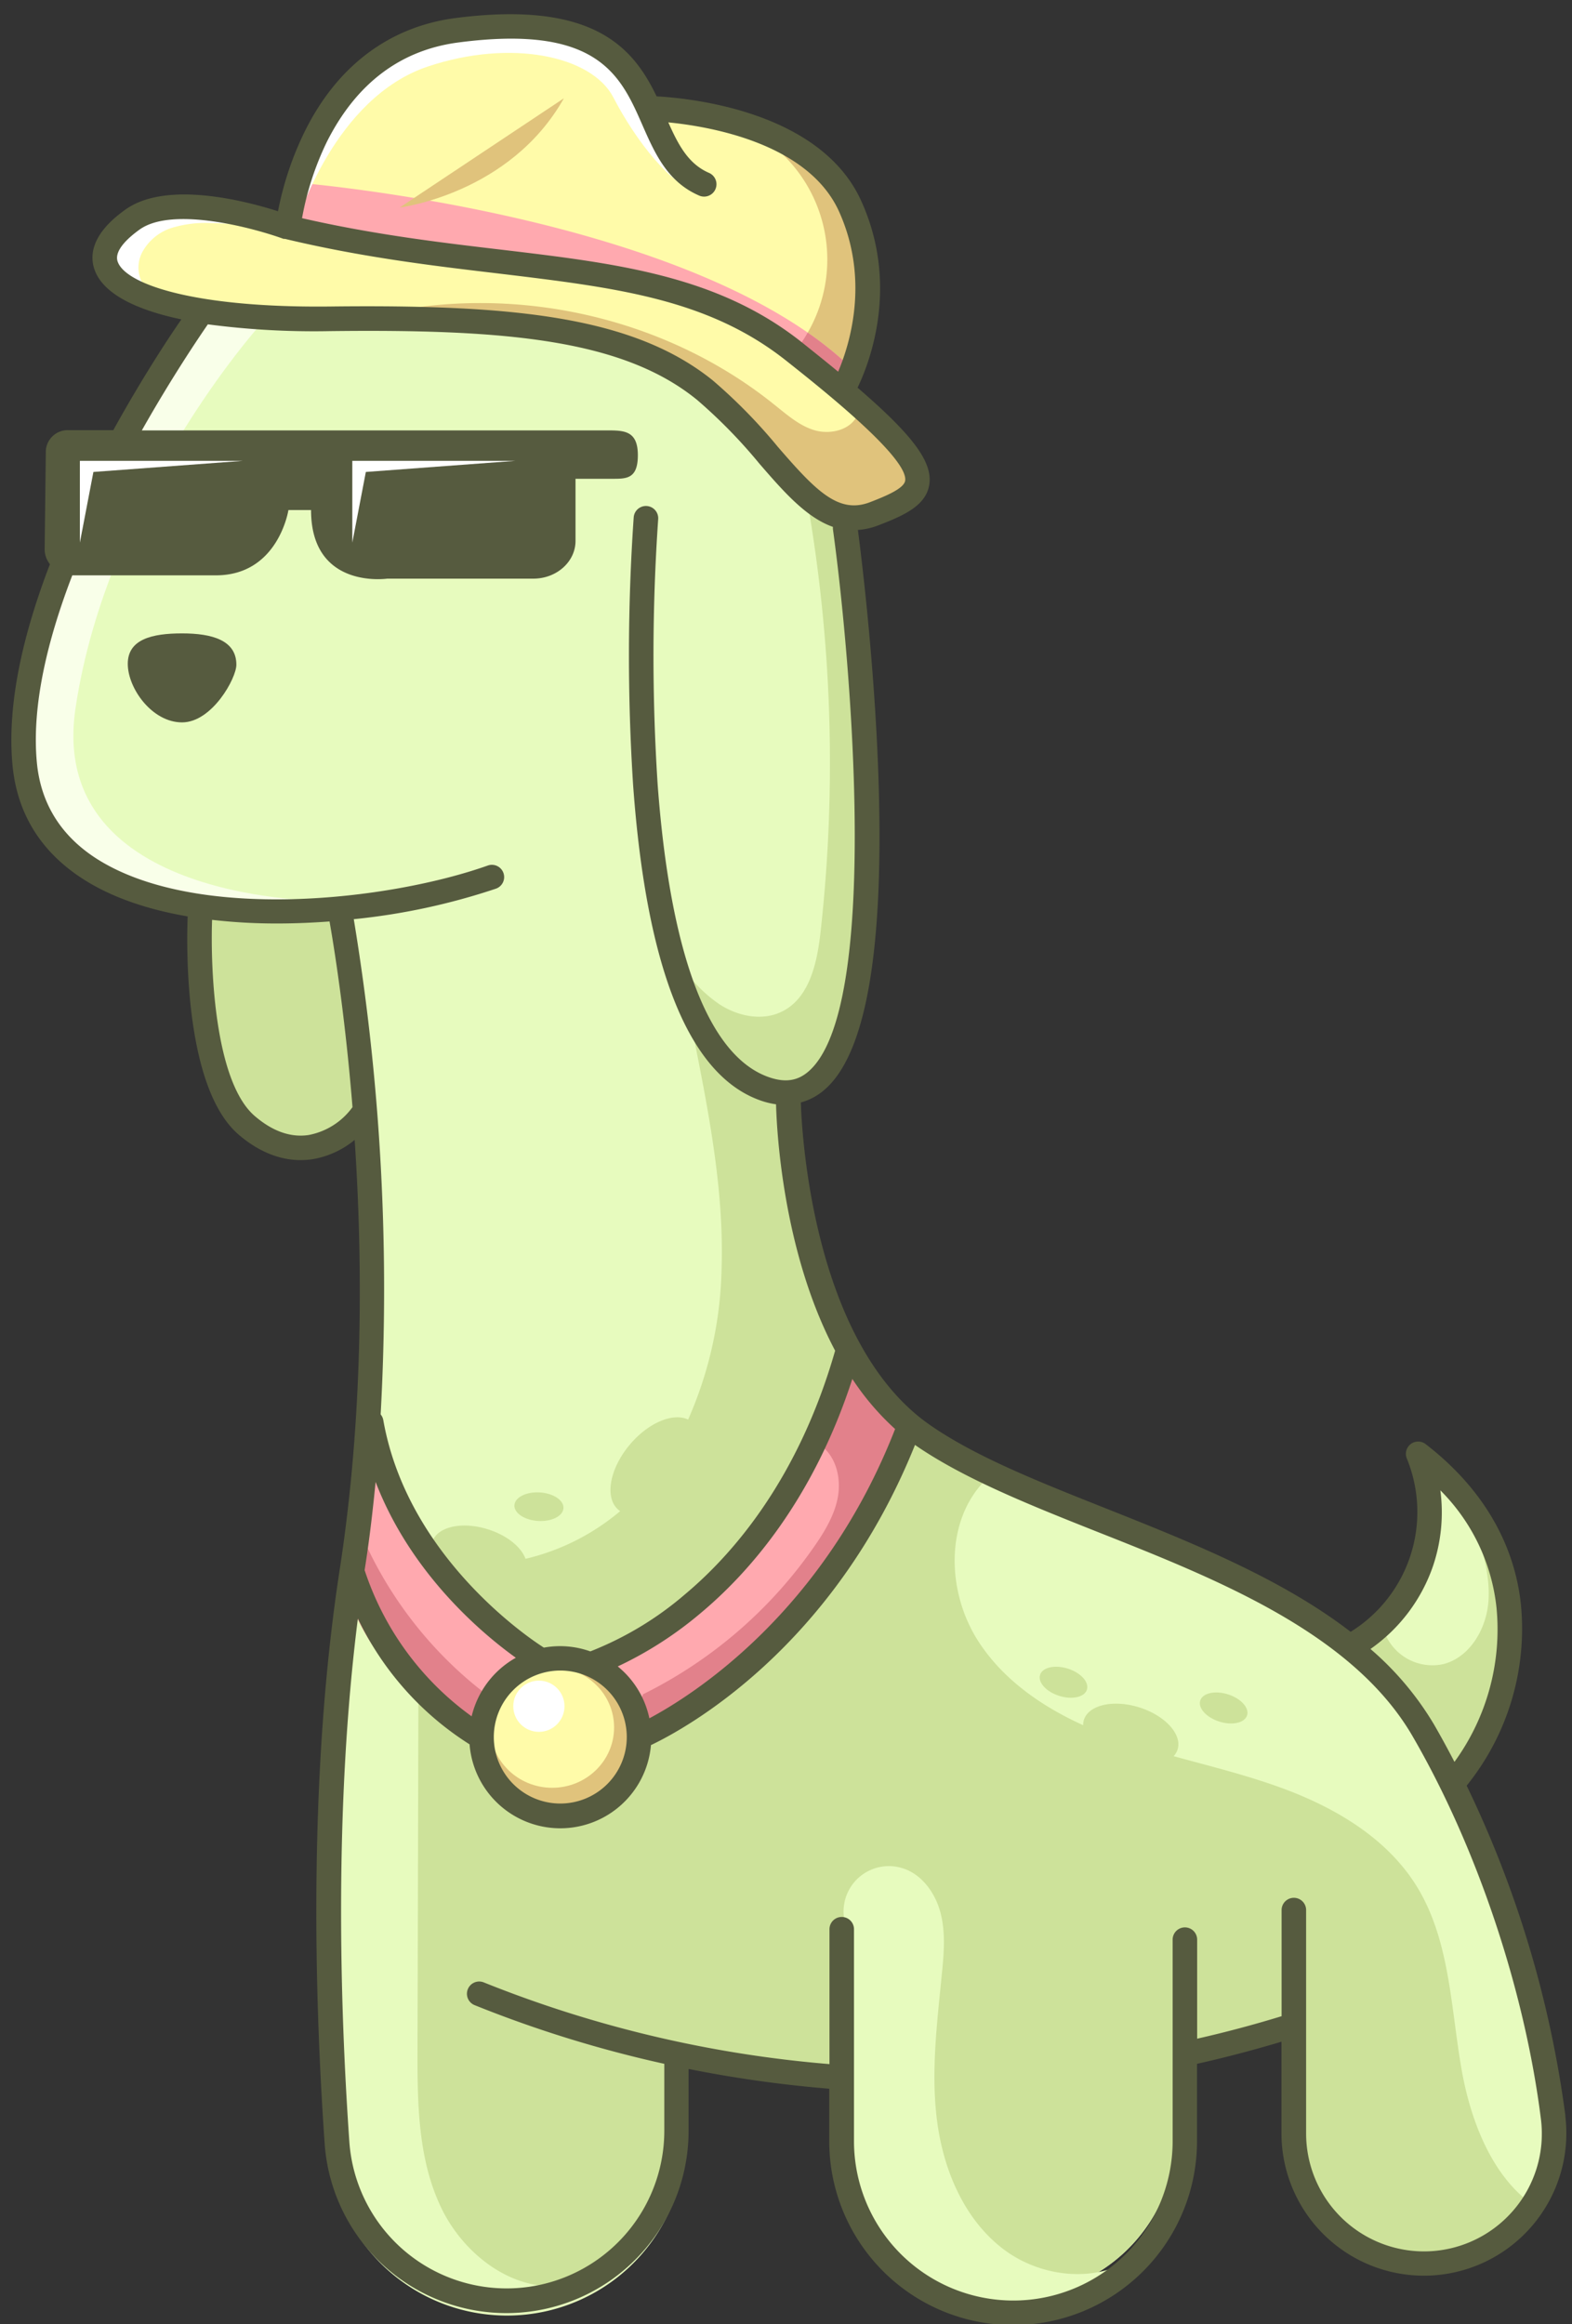 <?xml version="1.0" encoding="UTF-8"?><svg xmlns="http://www.w3.org/2000/svg" xmlns:xlink="http://www.w3.org/1999/xlink" height="492.8" preserveAspectRatio="xMidYMid meet" version="1.0" viewBox="-2.4 -3.0 333.4 492.8" width="333.4" zoomAndPan="magnify"><rect x="-2.4" y="-3.0" width="333.4" height="492.8" fill="#333333" stroke="none"/><g id="change1_1"><path d="M297.87,364.77c-12.8-22-41.56-33.47-66.94-43.55C216.38,315.45,202.64,310,192.47,303l-1.11-.79a127.7,127.7,0,0,1-35.48,50.34,98.15,98.15,0,0,1-20.93,14,18.56,18.56,0,0,1-37-.11c-3.69-2.15-16.8-10.77-24.81-28.88-5.42,40.65-4.21,83.82-2.14,113.6a34.18,34.18,0,0,0,68.28-2.39V434a253.25,253.25,0,0,1-40.66-12.52A1.86,1.86,0,1,1,100,418a253.2,253.2,0,0,0,74.3,17.43V406.06a1.86,1.86,0,1,1,3.72,0V451A34.53,34.53,0,0,0,247,451V408.27a1.86,1.86,0,0,1,3.72,0V430.2c6.51-1.45,13-3.17,19.32-5.13h.08V402a1.86,1.86,0,0,1,3.71,0v47.37a25.75,25.75,0,1,0,51.31-3.1A223.3,223.3,0,0,0,297.87,364.77Z" fill="#e7fbbe"/></g><g id="change2_1"><path d="M307.54,435.55c-2.27-13.12-2.46-27.15-9.42-38.5-6.36-10.37-17.53-16.9-29-21.05-7.39-2.68-15-4.54-22.61-6.63a3.88,3.88,0,0,0,.84-1.42c1-3.19-2.62-7.19-8.11-8.92s-10.75-.54-11.76,2.65a3.89,3.89,0,0,0-.16,1.12c-8.94-4.06-17.15-9.8-22.36-18-6.51-10.28-7-25.06,1.47-33.83a.19.19,0,0,1,0-.07,104.94,104.94,0,0,1-14-7.87l-1.11-.79a127.7,127.7,0,0,1-35.48,50.34,98.15,98.15,0,0,1-20.93,14,18.56,18.56,0,0,1-37-.11c-3.69-2.15-16.8-10.77-24.81-28.88-5.42,40.65-4.21,83.82-2.14,113.6a34.18,34.18,0,0,0,68.28-2.39V434a253.25,253.25,0,0,1-40.66-12.52A1.86,1.86,0,1,1,100,418a253.2,253.2,0,0,0,74.3,17.43V406.06a1.86,1.86,0,1,1,3.72,0V451A34.53,34.53,0,0,0,247,451V408.27a1.86,1.86,0,0,1,3.72,0V430.2c6.51-1.45,13-3.17,19.32-5.13h.08V402a1.86,1.86,0,0,1,3.71,0v47.37a25.76,25.76,0,0,0,45.09,17,24.83,24.83,0,0,0,2.29-3C313.44,457,309.32,445.88,307.54,435.55Z" fill="#cde29a"/></g><g id="change3_1"><path d="M167.09,70.11c3.16,2.5,6,4.79,8.52,6.9,2.15-4.68,7.75-19.57.59-35.44-7-15.52-29.87-18.79-38.09-19.47,2.39,5.42,4.53,10.08,9.57,12.25a1.86,1.86,0,0,1-1.47,3.41C139.72,35,137.09,29,134.56,23.24c-.36-.82-.73-1.64-1.1-2.46v0C128.91,10.83,122.6,1.61,94.76,5.25,68.43,8.7,62,36.74,60.74,43.82c15.47,3.59,30,5.31,42.8,6.83C128.14,53.56,149.39,56.08,167.09,70.11Z" fill="#fffba9"/></g><g id="change4_1"><path d="M163.21,29.37a31,31,0,0,1,2,43.28,21.92,21.92,0,0,1,11.75,8,38.72,38.72,0,0,0,4.78-29.77C179.17,41,172.19,34.16,163.21,29.37Z" fill="#e0c37c"/></g><g id="change3_2"><path d="M67.56,62.73q4,0,7.8,0c34.14,0,57.34,3,72.91,15.67a112.42,112.42,0,0,1,13.73,14c8.19,9.47,13.18,14.69,20.33,12,4.7-1.8,7.66-3.29,7.95-5.15C191,94.5,177.79,83.33,164.78,73c-16.87-13.38-37.64-15.83-61.68-18.68C89.71,52.75,74.52,51,58.22,47.05l-.1,0-.06,0H58c-6.19-2.3-23.88-7.13-31.19-1.94-2.76,2-5.87,4.87-5,7.6C23.54,57.91,38.35,63.08,67.56,62.73Z" fill="#fffba9"/></g><g id="change4_2"><circle cx="116.43" cy="365.31" fill="#e0c37c" r="14.85"/></g><g id="change3_3"><ellipse cx="114.71" cy="363.27" fill="#fffba9" rx="13.13" ry="12.8"/></g><g id="change5_1"><path d="M145.65,338.55a77.55,77.55,0,0,1-18.47,11.64,18.58,18.58,0,0,1,7.59,12.27c8.49-4.37,37.84-21.95,53.55-62.68a55,55,0,0,1-10.19-12.1C169.89,314.1,156.05,329.87,145.65,338.55Z" fill="#ffa9af"/></g><g id="change1_2"><path d="M301.08,362.9q2.54,4.37,4.89,9a48.6,48.6,0,0,0,9.77-34.06c-1.05-10.29-5.67-19.36-13.77-27.05A34.27,34.27,0,0,1,287,346.42,64.22,64.22,0,0,1,301.08,362.9Z" fill="#e7fbbe"/></g><g id="change5_2"><path d="M98.14,362.17a18.62,18.62,0,0,1,10.23-13.58C101.72,344,84.12,330,76.83,307.84c-.65,7.31-1.52,14.72-2.66,22.16A62.53,62.53,0,0,0,98.14,362.17Z" fill="#ffa9af"/></g><g id="change2_2"><path d="M56.39,192.09a117.56,117.56,0,0,1-14.51-.86c-.2,5.31-.81,34.39,9.3,43,3.94,3.36,8,4.76,12,4.15a15.61,15.61,0,0,0,10-6.43c-1.67-20.76-4.17-35.66-5-40.36C64.24,191.91,60.31,192.09,56.39,192.09Z" fill="#cde29a"/></g><g id="change1_3"><path d="M77.63,297.14a1.93,1.93,0,0,1,.59,1.05c5.46,31,34.34,48.73,34.63,48.9h0a18.53,18.53,0,0,1,10,.8c2.24-.79,10.77-4.12,20.56-12.33,10.39-8.71,24.35-24.83,32.15-52.29C163.47,260.69,163,232.11,163,230.51c0,0,0,0,0,0a15.34,15.34,0,0,1-3.25-.68c-35.52-11.27-27.3-118.48-26.94-123a1.88,1.88,0,0,1,2-1.7,1.86,1.86,0,0,1,1.7,2,421.24,421.24,0,0,0-.12,56.21c2.68,37,11.15,58.76,24.47,63,3.4,1.08,6.21.62,8.61-1.4,5.4-4.56,11.52-19.27,10-63.5-1-26.82-4.38-51.92-4.42-52.17a1.93,1.93,0,0,1,.12-.93c-5.73-1.67-10.59-7.26-15.94-13.44a109.43,109.43,0,0,0-13.27-13.57C130.07,68.3,105.2,66,67.6,66.44a166.1,166.1,0,0,1-26.22-1.52C37.11,71,1.23,123.4,4.7,158.88c.86,8.87,5.27,15.89,13.09,20.86,21.45,13.63,62.53,8.95,83.55,1.5a1.86,1.86,0,0,1,1.24,3.5,138.9,138.9,0,0,1-30.76,6.53A478.55,478.55,0,0,1,77.63,297.14Z" fill="#e7fbbe"/></g><g id="change1_4"><path d="M77.63,297.14a1.93,1.93,0,0,1,.59,1.05c5.46,31,34.34,48.73,34.63,48.9h0a18.53,18.53,0,0,1,10,.8c2.24-.79,10.77-4.12,20.56-12.33,10.39-8.71,24.35-24.83,32.15-52.29C163.47,260.69,163,232.11,163,230.51c0,0,0,0,0,0a15.34,15.34,0,0,1-3.25-.68c-35.52-11.27-27.3-118.48-26.94-123a1.88,1.88,0,0,1,2-1.7,1.86,1.86,0,0,1,1.7,2,421.24,421.24,0,0,0-.12,56.21c2.68,37,11.15,58.76,24.47,63,3.4,1.08,6.21.62,8.61-1.4,5.4-4.56,11.52-19.27,10-63.5-1-26.82-4.38-51.92-4.42-52.17a1.93,1.93,0,0,1,.12-.93c-5.73-1.67-10.59-7.26-15.94-13.44a109.43,109.43,0,0,0-13.27-13.57C130.07,68.3,105.2,66,67.6,66.44a166.1,166.1,0,0,1-26.22-1.52C37.11,71,1.23,123.4,4.7,158.88c.86,8.87,5.27,15.89,13.09,20.86,21.45,13.63,62.53,8.95,83.55,1.5a1.86,1.86,0,0,1,1.24,3.5,138.9,138.9,0,0,1-30.76,6.53A478.55,478.55,0,0,1,77.63,297.14Z" fill="#e7fbbe"/></g><g id="change1_5"><path d="M307.78,375.52a52.26,52.26,0,0,0,11.66-38.09c-1.33-13-8.22-24.64-19.92-33.63a1.86,1.86,0,0,0-2.85,2.18,30.65,30.65,0,0,1-12.67,38c-14.75-11.49-34-19.15-51.7-26.17C218,312.08,204.4,306.7,194.58,300c-27-18.57-27.88-69-27.88-69.48a1.38,1.38,0,0,0,0-.2,11.73,11.73,0,0,0,5.19-2.59c20.49-17.27,7.56-113.71,6.85-118.92a14.13,14.13,0,0,0,4.95-1c5.27-2,9.67-4,10.29-8,.67-4.38-3.4-10-15.4-20.23,2-4,9.42-20.86,1-39.46-8.62-19.12-37-21.5-43.21-21.79C131.61,8.18,123.74-2.29,94.28,1.57,80.61,3.36,69.78,11.48,63,25.06a66.42,66.42,0,0,0-5.83,17.7c-6.15-2-23.79-6.91-32.47-.74-6.85,4.85-7.25,9.08-6.37,11.78,1.53,4.72,8.26,8.29,19,10.42C29.9,75-2.44,124,1,159.24c1,10.06,6,18,14.8,23.63,6.21,3.95,14,6.44,22.38,7.83C38,195.29,37,227,48.77,237.07c4,3.44,8.24,5.18,12.53,5.18a15.27,15.27,0,0,0,2.42-.19,18.59,18.59,0,0,0,9.79-4.9c1.79,25.63,2.13,58.94-3.08,92.73-6.63,43-5.39,89.81-3.19,121.51A37.9,37.9,0,0,0,143,448.75v-14a260.65,260.65,0,0,0,31.31,4.4V451a38.25,38.25,0,0,0,76.5,0V434c6.53-1.43,13-3.14,19.4-5.08v20.4a29.46,29.46,0,1,0,58.71-3.56A229.13,229.13,0,0,0,307.78,375.52Zm-6.94-46.81A34.83,34.83,0,0,0,302,310.76c8.1,7.69,12.72,16.76,13.77,27.05A48.6,48.6,0,0,1,306,371.87q-2.36-4.61-4.89-9A64.22,64.22,0,0,0,287,346.42,34.91,34.91,0,0,0,300.84,328.71ZM188.32,299.78c-15.71,40.73-45.06,58.31-53.55,62.68a18.58,18.58,0,0,0-7.59-12.27,77.55,77.55,0,0,0,18.47-11.64c10.4-8.68,24.24-24.45,32.48-50.87A55,55,0,0,0,188.32,299.78Zm-57,65.53a14.85,14.85,0,1,1-14.85-14.85A14.86,14.86,0,0,1,131.28,365.31ZM94.76,5.25c27.84-3.64,34.15,5.58,38.69,15.51v0c.37.82.74,1.64,1.1,2.46C137.09,29,139.72,35,146.21,37.76a1.86,1.86,0,0,0,1.47-3.41c-5-2.17-7.18-6.83-9.57-12.25,8.22.68,31.1,3.95,38.09,19.47,7.16,15.87,1.56,30.76-.59,35.44-2.53-2.11-5.36-4.4-8.52-6.9-17.7-14-39-16.55-63.55-19.46-12.84-1.52-27.33-3.24-42.8-6.83C62,36.74,68.43,8.7,94.76,5.25ZM21.83,52.65c-.89-2.73,2.22-5.64,5-7.6,7.31-5.19,25-.36,31.19,1.94h.06l.06,0,.1,0c16.3,3.9,31.49,5.7,44.88,7.29,24,2.85,44.81,5.3,61.68,18.68,13,10.31,26.22,21.48,25.5,26.14-.29,1.86-3.25,3.35-7.95,5.15-7.15,2.74-12.14-2.48-20.33-12a112.42,112.42,0,0,0-13.73-14C132.7,65.65,109.5,62.68,75.36,62.68q-3.81,0-7.8,0C38.35,63.08,23.54,57.91,21.83,52.65ZM63.16,238.39c-4,.61-8-.79-12-4.15-10.11-8.62-9.5-37.7-9.3-43a117.56,117.56,0,0,0,14.51.86c3.92,0,7.85-.18,11.72-.49.84,4.7,3.34,19.6,5,40.36A15.61,15.61,0,0,1,63.16,238.39Zm8.66-47.12a138.9,138.9,0,0,0,30.76-6.53,1.86,1.86,0,0,0-1.24-3.5c-21,7.45-62.1,12.13-83.55-1.5-7.82-5-12.23-12-13.09-20.86C1.23,123.4,37.11,71,41.38,64.92A166.1,166.1,0,0,0,67.6,66.44c37.6-.43,62.47,1.86,78.32,14.79A109.43,109.43,0,0,1,159.19,94.8c5.35,6.18,10.21,11.77,15.94,13.44a1.93,1.93,0,0,0-.12.93c0,.25,3.47,25.35,4.42,52.17,1.56,44.23-4.56,58.94-10,63.5-2.4,2-5.21,2.48-8.61,1.4-13.32-4.23-21.79-26-24.47-63a421.24,421.24,0,0,1,.12-56.21,1.86,1.86,0,0,0-1.7-2,1.88,1.88,0,0,0-2,1.7c-.36,4.56-8.58,111.77,26.94,123a15.34,15.34,0,0,0,3.25.68s0,0,0,0c0,1.6.49,30.18,12.59,52.77-7.8,27.46-21.76,43.58-32.15,52.29-9.79,8.21-18.32,11.54-20.56,12.33a18.53,18.53,0,0,0-10-.8h0c-.29-.17-29.17-17.9-34.63-48.9a1.93,1.93,0,0,0-.59-1.05A478.55,478.55,0,0,0,71.82,191.27Zm5,116.57c7.29,22.2,24.89,36.13,31.54,40.75a18.62,18.62,0,0,0-10.23,13.58,62.53,62.53,0,0,1-24-32.17C75.31,322.56,76.18,315.15,76.83,307.84ZM319,466.35a25.76,25.76,0,0,1-45.09-17V402a1.86,1.86,0,0,0-3.71,0v23.1h-.08c-6.32,2-12.81,3.68-19.32,5.13V408.27a1.86,1.86,0,0,0-3.72,0V451A34.53,34.53,0,0,1,178,451V406.06a1.86,1.86,0,1,0-3.72,0v29.41A253.2,253.2,0,0,1,100,418a1.86,1.86,0,1,0-1.39,3.44A253.25,253.25,0,0,0,139.23,434v14.75A34.18,34.18,0,0,1,71,451.14c-2.07-29.78-3.28-72.95,2.14-113.6,8,18.11,21.12,26.73,24.81,28.88a18.56,18.56,0,0,0,37,.11,98.15,98.15,0,0,0,20.93-14,127.7,127.7,0,0,0,35.48-50.34l1.11.79c10.17,7,23.91,12.44,38.46,18.21,25.38,10.08,54.14,21.5,66.94,43.55a223.3,223.3,0,0,1,27.31,81.46A25.63,25.63,0,0,1,319,466.35Z" fill="#e7fbbe"/></g><g id="change5_3"><path d="M60.74,43.82c15.47,3.59,30,5.31,42.8,6.83,24.6,2.91,45.85,5.43,63.55,19.46,3.16,2.5,6,4.79,8.52,6.9.36-.77.81-1.84,1.29-3.14h0C145.61,45.19,75.2,37.14,62.67,35.92A63.9,63.9,0,0,0,60.74,43.82Z" fill="#ffa9af"/></g><g id="change6_1"><path d="M167.2,70.19c3.11,2.47,5.91,4.73,8.41,6.82.36-.77.81-1.84,1.29-3.14a75.35,75.35,0,0,0-8-6.34A30.74,30.74,0,0,1,167.2,70.19Z" fill="#e2818b"/></g><g id="change7_1"><path d="M13.61,147.2c6.69-45.13,39-81.11,39-81.11h0q-6.11-.39-11.26-1.16C37.11,71,1.23,123.4,4.7,158.88c.86,8.87,5.27,15.89,13.09,20.86,12.4,7.88,31.36,9.64,49.21,8.28h0S7.46,188.69,13.61,147.2Z" fill="#f9ffe9"/></g><g id="change2_3"><path d="M175,109.17a1.93,1.93,0,0,1,.12-.93,18.16,18.16,0,0,1-6-3.25,323.46,323.46,0,0,1,2.51,89.62c-.72,6.49-2.33,14-8.18,16.87-4.19,2.09-9.41,1-13.33-1.58a30.21,30.21,0,0,1-6.75-6.42c4.24,12.7,10.12,20.42,17.49,22.76,3.4,1.08,6.21.62,8.61-1.4,5.4-4.56,11.52-19.27,10-63.5C178.48,134.52,175.05,109.42,175,109.17Z" fill="#cde29a"/></g><g id="change1_6"><path d="M114,481.75c-9.74-.3-18.77-7.88-23-17-4.82-10.33-4.88-22.15-4.85-33.55l.19-73.62c0-.16,0-.34,0-.5a66.6,66.6,0,0,1-13.19-19.58c-5.42,40.65-4.21,83.82-2.14,113.6a34.19,34.19,0,0,0,43,30.61Z" fill="#e7fbbe"/></g><g id="change1_7"><path d="M212.51,485.54a34.39,34.39,0,0,0,22.1-8c-7.8,3.27-17.63,1.48-24.46-3.84-8.19-6.38-12.48-16.73-13.81-27s0-20.72,1-31c.44-4.36.84-8.84-.26-13.09s-4-8.29-8.21-9.53a9.61,9.61,0,0,0-12.12,11.35,1.84,1.84,0,0,1,1.2,1.73V451A34.57,34.57,0,0,0,212.51,485.54Z" fill="#e7fbbe"/></g><g id="change2_4"><path d="M290.88,342a10.88,10.88,0,0,0,12.87,7.84c5.47-1.43,8.92-7.18,9.48-12.81s-1.18-11.21-2.89-16.6c5.53,8.31,9,18.63,8,28.56a44,44,0,0,1-12.62,26.5l-.87-1.54c-5.8-10.3-9.87-21.19-19.38-28.2C288.16,344.16,288.2,343.65,290.88,342Z" fill="#cde29a"/></g><g id="change2_5"><ellipse cx="223.16" cy="353.71" fill="#cde29a" rx="3.03" ry="5.21" transform="rotate(-72.49 223.144 353.705)"/></g><g id="change2_6"><ellipse cx="111.89" cy="316.44" fill="#cde29a" rx="3.03" ry="5.21" transform="rotate(-86.48 111.912 316.448)"/></g><g id="change2_7"><path d="M163,230.51s0,0,0,0a15.34,15.34,0,0,1-3.25-.68c-6.36-2-11.31-7.12-15.17-14.15a6.9,6.9,0,0,0,.11,1c3.23,16.28,6.48,32.72,5.95,49.31A83.26,83.26,0,0,1,143.54,298c-3.17-1.52-8.4.63-12.33,5.27-4.34,5.13-5.44,11.33-2.46,13.85a3.48,3.48,0,0,0,.39.28,48.19,48.19,0,0,1-20.08,10.12c-.92-2.5-3.94-5-8-6.26-5.49-1.73-10.75-.54-11.76,2.65-.89,2.81,1.82,6.24,6.21,8.2a86.3,86.3,0,0,0,17.31,15h0a18.53,18.53,0,0,1,10,.8c2.24-.79,10.77-4.12,20.56-12.33,10.39-8.71,24.35-24.83,32.15-52.29C163.47,260.69,163,232.11,163,230.51Z" fill="#cde29a"/></g><g id="change2_8"><ellipse cx="257.13" cy="359.17" fill="#cde29a" rx="3.03" ry="5.21" transform="rotate(-72.49 257.11 359.165)"/></g><g id="change8_1"><circle cx="111.89" cy="358.78" fill="#fff" r="5.43"/></g><g id="change6_2"><path d="M133.43,357.86a18.33,18.33,0,0,1,1.34,4.6c8.49-4.37,37.84-21.95,53.55-62.68a55,55,0,0,1-10.19-12.1,125.28,125.28,0,0,1-6.19,16c3,2.4,4,6.65,3.41,10.44s-2.71,7.43-5,10.7A95.94,95.94,0,0,1,134,356.23,8,8,0,0,0,133.43,357.86Z" fill="#e2818b"/></g><g id="change6_3"><path d="M73.7,321.05a85,85,0,0,0,26.91,35.11c-.28,3.28-.38,5.78-.65,9.06-13.38-5.91-24.4-16.81-28.78-30.76C69.7,329.74,72.66,325.9,73.7,321.05Z" fill="#e2818b"/></g><g id="change4_3"><path d="M190.28,99.16c.43-2.82-4.25-8-10.9-14-1.47,3-5.56,4-8.83,3.12s-6-3.31-8.74-5.49c-21.95-17.66-51.75-24.92-79.43-20.05,30.33.42,51.41,3.81,65.89,15.62a112.42,112.42,0,0,1,13.73,14c8.19,9.47,13.18,14.69,20.33,12C187,102.51,190,101,190.28,99.16Z" fill="#e0c37c"/></g><g id="change8_2"><path d="M28.74,58.38a7,7,0,0,1-1-7.85,10.84,10.84,0,0,1,6.34-5.23,24.6,24.6,0,0,1,8.33-1,65.44,65.44,0,0,1,20,3.51,46.29,46.29,0,0,0-27.16-7.55c-4.32.22-8.77,1.16-12.18,3.81S17.57,51.41,19,55.5A6.29,6.29,0,0,0,28.74,58.38Z" fill="#fff"/></g><g id="change8_3"><path d="M88.32,11.11C106,5.19,123.13,8.83,127.7,17.68S140.19,37,146.21,37.76C139.72,35,137.09,29,134.56,23.24c-.36-.82-.73-1.64-1.1-2.46v0C128.91,10.83,122.6,1.61,94.76,5.25,68.43,8.7,62,36.74,60.74,43.82,60.74,43.82,68.52,17.75,88.32,11.11Z" fill="#fff"/></g><g id="change4_4"><path d="M82.38,41s23.39-2.86,34.81-23.16Z" fill="#e0c37c"/></g><g id="change9_1"><path d="M36.21,131.3c-6.36,0-11.51,1.24-11.51,6.45s5.15,12.42,11.51,12.42,11.52-9.34,11.52-12.23C47.73,132.74,42.57,131.3,36.21,131.3Z" fill="#565b3f"/></g><g id="change9_2"><path d="M329.61,445.68a230,230,0,0,0-20.95-70.06,53,53,0,0,0,11.52-38.26c-1.35-13.22-8.34-25-20.21-34.15a2.6,2.6,0,0,0-4,3.05A29.89,29.89,0,0,1,284.05,343c-14.77-11.38-33.91-19-51.48-26-14.3-5.68-27.82-11-37.57-17.74-25.49-17.5-27.42-63.84-27.55-68.5a12.66,12.66,0,0,0,4.89-2.59c9-7.56,12.85-30.13,11.54-67.1-.85-24.2-3.71-47-4.33-51.7a14.68,14.68,0,0,0,4.38-1c5.48-2.1,10.08-4.2,10.76-8.63.71-4.66-3.18-10.19-15.21-20.54,2.36-4.89,9-21.42.79-39.56-8.6-19.08-36.27-21.82-43.41-22.21C132,7.37,123.8-3,94.18.83c-13.93,1.82-25,10.09-31.87,23.89a67.38,67.38,0,0,0-5.75,17.07c-7-2.23-23.64-6.54-32.32-.38C17,46.53,16.64,51.1,17.59,54c1.58,4.87,8,8.52,18.48,10.72-3,4.31-8.53,12.8-14.44,23.49H12.19a4.65,4.65,0,0,0-4.87,4.33l-.25,20.86a5.11,5.11,0,0,0,1.12,3.23C2.66,131-1,146.1.26,159.31c1,10.31,6.1,18.45,15.14,24.19,6.13,3.9,13.74,6.39,22,7.81-.25,6.42-.74,36.42,10.87,46.32,4.14,3.53,8.62,5.36,13.09,5.35a17,17,0,0,0,2.46-.18,19,19,0,0,0,9-4.1c1.7,25.37,1.93,58-3.17,91.08-6.64,43.06-5.41,89.93-3.2,121.67a38.64,38.64,0,0,0,77.19-2.7V435.69a261.73,261.73,0,0,0,29.83,4.19V451a39,39,0,0,0,78,0v-16.4c6-1.34,12-2.92,17.91-4.69v19.41a30.21,30.21,0,1,0,60.2-3.65ZM301.54,329a35.58,35.58,0,0,0,1.54-16,41.34,41.34,0,0,1,11.92,25,47.76,47.76,0,0,1-8.93,32.58c-1.4-2.7-2.85-5.36-4.34-7.94a64.6,64.6,0,0,0-13.47-16A35.58,35.58,0,0,0,301.54,329Zm-114.1-29c-15.15,38.85-42.77,56.35-52.12,61.34a19.27,19.27,0,0,0-6.7-11,79.72,79.72,0,0,0,17.5-11.24c10.29-8.58,23.9-24,32.25-49.72A55.29,55.29,0,0,0,187.44,300ZM97.63,360.92a62.09,62.09,0,0,1-22.7-31c1-6.26,1.72-12.51,2.33-18.7C84.79,330.81,100,343.48,107,348.5A19.38,19.38,0,0,0,97.63,360.92Zm18.8-9.71a14.1,14.1,0,1,1-14.1,14.1A14.11,14.11,0,0,1,116.43,351.21ZM67,26.92C73.23,14.64,82.59,7.59,94.86,6c29.59-3.88,34.38,7,39,17.55,2.59,5.9,5.28,12,12,14.91A2.6,2.6,0,1,0,148,33.67c-4.42-1.9-6.53-5.94-8.66-10.72,8.95.88,29.7,4.47,36.22,18.92,6.62,14.7,2.1,28.57-.2,33.94-2.34-1.94-4.92-4-7.78-6.29-17.87-14.15-39.21-16.68-63.92-19.61-12.63-1.49-26.87-3.18-42-6.65A62.14,62.14,0,0,1,67,26.92ZM22.54,52.42c-.79-2.43,2.61-5.28,4.7-6.77,7.05-5,24.41-.22,30.5,2l.08,0,.08,0,.14,0c16.35,3.92,31.56,5.72,45,7.31,24.91,3,44.59,5.28,61.3,18.52,7.1,5.63,26,20.58,25.23,25.45-.25,1.59-3.74,3.13-7.48,4.56-6.69,2.57-11.53-2.52-19.51-11.73a113.19,113.19,0,0,0-13.82-14.11C133,64.94,109.67,61.94,75.34,61.94q-3.8,0-7.79.05C38.86,62.31,24.11,57.26,22.54,52.42ZM5.43,158.8c-1.18-12.12,2.28-26.25,7.5-39.81H43.39c13.25,0,15.38-13.84,15.38-13.84h4.8c0,16.91,16.16,14.54,16.16,14.54h31c4.93,0,8.93-3.59,8.93-8V98.52h7.65c3.08,0,5.57.11,5.57-5,0-5.29-3-5.26-6.69-5.26H27.68c6.37-11.28,12.1-19.72,14-22.49a171.79,171.79,0,0,0,25.9,1.44C105,66.76,129.77,69,145.45,81.8a109.41,109.41,0,0,1,13.18,13.48c5.05,5.83,9.91,11.44,15.63,13.44a2.53,2.53,0,0,0,0,.55c3.8,27.54,10.27,101.89-5.29,115-2.21,1.87-4.72,2.27-7.9,1.26-13-4.13-21.3-25.68-24-62.32a421.64,421.64,0,0,1,.12-56.11,2.6,2.6,0,0,0-5.19-.42,426.86,426.86,0,0,0-.12,56.85c2.87,39.54,12.14,62.06,27.58,67a17.26,17.26,0,0,0,2.73.62c.11,4.49,1.22,30.9,12.53,52.24-7.76,27.07-21.52,43-31.77,51.6a70,70,0,0,1-20.15,12.16,19.12,19.12,0,0,0-9.85-.8c-2.63-1.66-28.91-19-34.06-48.25a2.66,2.66,0,0,0-.56-1.2,481.34,481.34,0,0,0-5.7-105,138.28,138.28,0,0,0,30.14-6.47,2.6,2.6,0,1,0-1.74-4.9c-20.88,7.4-61.66,12.07-82.9-1.43C10.57,174.27,6.28,167.44,5.43,158.8Zm57.62,78.86c-3.79.57-7.62-.77-11.39-4-8.49-7.24-9.45-31.11-9.08-41.62a119.08,119.08,0,0,0,13.83.77c3.71,0,7.42-.16,11.08-.43.93,5.27,3.27,19.65,4.87,39.37A14.87,14.87,0,0,1,63.05,237.66ZM318.4,465.86a25,25,0,0,1-43.79-16.53V402a2.6,2.6,0,0,0-5.2,0V424.5c-5.86,1.8-11.87,3.4-17.91,4.77v-21a2.6,2.6,0,0,0-5.2,0V451a33.79,33.79,0,0,1-67.58,0V406.06a2.6,2.6,0,1,0-5.2,0v28.6a252.14,252.14,0,0,1-73.28-17.31,2.6,2.6,0,1,0-1.95,4.82,254.13,254.13,0,0,0,40.2,12.43v14.15a33.44,33.44,0,0,1-66.8,2.34C69.66,422,68.47,380,73.5,340.17a64.33,64.33,0,0,0,23.69,26.69,19.3,19.3,0,0,0,38.47.16c7.34-3.5,38.68-20.54,56-63.65l.35.25c10.24,7,24,12.5,38.6,18.29,25.27,10,53.91,21.4,66.58,43.23,13.63,23.48,23.8,53.83,27.22,81.19A24.9,24.9,0,0,1,318.4,465.86Z" fill="#565b3f"/></g><g id="change8_4"><path d="M14.54 112.05L14.54 94.72 49.08 94.72 17.41 97.07 14.54 112.05z" fill="#fff"/></g><g id="change8_5"><path d="M72.32 112.05L72.32 94.72 106.86 94.72 75.19 97.07 72.32 112.05z" fill="#fff"/></g></svg>